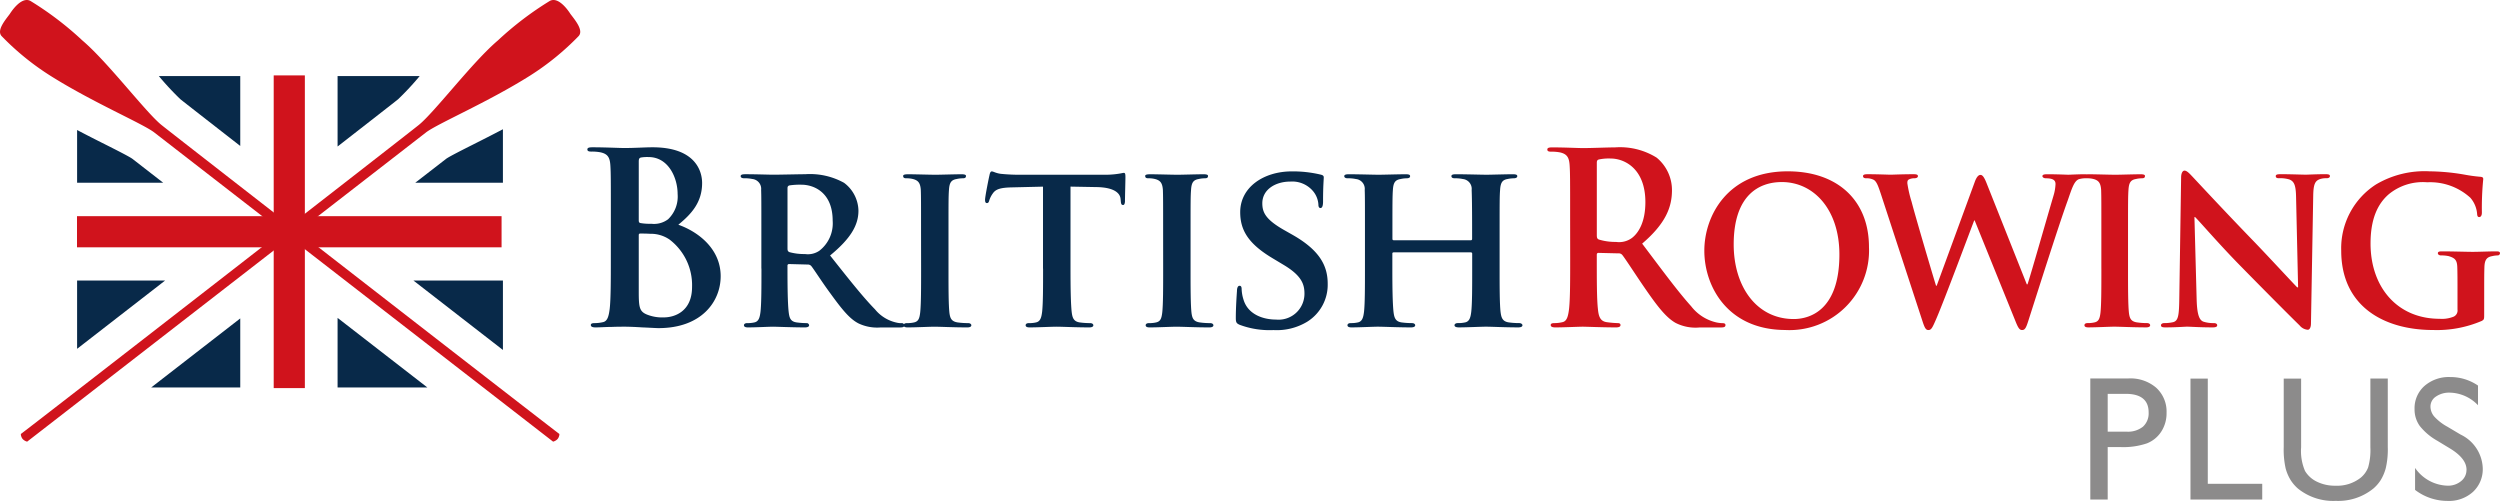 <svg xmlns="http://www.w3.org/2000/svg" width="303.349" height="60.78" viewBox="0 0 303.349 60.78">
  <g id="BR_Logo" data-name="BR+ Logo" transform="translate(-0.665 -0.665)">
    <g id="Group_1" data-name="Group 1" transform="translate(0.665 0.665)">
      <path id="Path_1" data-name="Path 1" d="M270.91,52.434a1.719,1.719,0,0,1-.657,1.375,2.467,2.467,0,0,1-1.643.55,4.944,4.944,0,0,1-3.939-2.156v2.667a6.455,6.455,0,0,0,3.96,1.337,4.322,4.322,0,0,0,3.072-1.1,3.743,3.743,0,0,0,1.181-2.867,4.7,4.7,0,0,0-2.684-4.081l-1.6-.95A6.151,6.151,0,0,1,267.027,46a1.882,1.882,0,0,1-.487-1.234,1.442,1.442,0,0,1,.662-1.219,2.822,2.822,0,0,1,1.691-.477,4.861,4.861,0,0,1,3.414,1.526V42.21a5.918,5.918,0,0,0-3.372-1.032,4.494,4.494,0,0,0-3.125,1.082,3.607,3.607,0,0,0-1.2,2.814,3.415,3.415,0,0,0,.635,2.043,7.243,7.243,0,0,0,2.138,1.8l1.6.97q1.933,1.2,1.933,2.542M259.248,49.7a7.633,7.633,0,0,1-.273,2.447,3.026,3.026,0,0,1-.893,1.239,4.605,4.605,0,0,1-3.046.977,4.982,4.982,0,0,1-2.279-.489,3.369,3.369,0,0,1-1.439-1.3,6.175,6.175,0,0,1-.473-2.877v-8.33h-2.111v8.308a10.394,10.394,0,0,0,.236,2.6,5.381,5.381,0,0,0,.6,1.4,4.785,4.785,0,0,0,.888,1.034,6.805,6.805,0,0,0,4.6,1.492,6.735,6.735,0,0,0,4.558-1.5,4.58,4.58,0,0,0,.888-1.024,5.505,5.505,0,0,0,.609-1.433,9.877,9.877,0,0,0,.247-2.552v-8.33h-2.111Zm-21.829,6.343h8.707V54.128h-6.606V41.367h-2.1Zm-5.077-10.566a2.171,2.171,0,0,1-.693,1.728,2.917,2.917,0,0,1-1.974.6h-2.3V43.215h2.174q2.793,0,2.794,2.259m-4.968,10.566V49.675h1.554a8.946,8.946,0,0,0,3.194-.446,3.667,3.667,0,0,0,1.754-1.434,4.073,4.073,0,0,0,.64-2.269,3.912,3.912,0,0,0-1.25-3.046,4.794,4.794,0,0,0-3.349-1.134h-4.653V56.039Z" transform="translate(28.372 4.573)" fill="#8c8b8b"/>
      <path id="Path_2" data-name="Path 2" d="M69.605,2.372c.5.678,1.645,1.985.97,2.684a32.094,32.094,0,0,1-5.843,4.76c-5.181,3.274-11.369,5.887-12.7,6.946L3.671,54.253a1.118,1.118,0,0,1-.542-.315c-.182-.207-.264-.591-.2-.632.517-.346,46.2-35.819,48.25-37.468,1.906-1.529,6.541-7.669,9.608-10.263A39.232,39.232,0,0,1,67.1.771c1.172-.609,2.5,1.6,2.5,1.6" transform="translate(-0.376 -0.665)" fill="#d0131c"/>
      <path id="Path_3" data-name="Path 3" d="M1.843,2.372C1.346,3.05.2,4.358.873,5.057A32.009,32.009,0,0,0,6.716,9.816c5.181,3.275,11.369,5.888,12.7,6.947L67.777,54.254a1.13,1.13,0,0,0,.542-.316c.182-.207.264-.591.2-.632-.517-.346-46.2-35.819-48.25-37.468-1.907-1.53-6.541-7.669-9.608-10.263A39.176,39.176,0,0,0,4.346.771c-1.172-.609-2.5,1.6-2.5,1.6" transform="translate(-0.665 -0.665)" fill="#d0131c"/>
    </g>
    <rect id="Rectangle_1" data-name="Rectangle 1" width="3.78" height="37.943" transform="translate(33.876 9.814)" fill="#d0131c"/>
    <rect id="Rectangle_2" data-name="Rectangle 2" width="51.517" height="3.779" transform="translate(10.008 26.895)" fill="#d0131c"/>
    <g id="Group_2" data-name="Group 2" transform="translate(10.02 9.891)">
      <path id="Path_4" data-name="Path 4" d="M40.556,46.623H51.448L40.556,38.181Zm20.063-4.55V33.65H49.761c3.917,3.041,7.68,5.96,10.857,8.423m-31.871,4.55V38.245L17.942,46.623ZM57.076,17.107c-1.3.654-2.909,1.466-3.331,1.761l-.014.012-3.747,2.9H60.618V15.291c-1.281.674-2.493,1.287-3.543,1.816M21.485,11.651c.489.393,3.268,2.56,7.262,5.668V8.835H18.865a34.077,34.077,0,0,0,2.62,2.816m-12.536,22v8.284c3.138-2.434,6.833-5.3,10.677-8.284ZM50.523,8.835H40.556v8.551c4.039-3.145,6.856-5.34,7.346-5.735a34.038,34.038,0,0,0,2.621-2.816M15.658,18.88l-.016-.012c-.423-.295-2.033-1.108-3.329-1.761-1-.5-2.15-1.084-3.364-1.722v6.4H19.4Z" transform="translate(-8.949 -8.835)" fill="#082949"/>
      <path id="Path_5" data-name="Path 5" d="M66.624,29.963c0,2.659,0,4.943-.141,6.158-.113.838-.254,1.474-.819,1.589a4.458,4.458,0,0,1-1.017.116c-.338,0-.451.087-.451.232,0,.2.2.288.565.288.566,0,1.3-.058,1.949-.058.678-.028,1.3-.028,1.609-.028.423,0,1.272.028,2.117.086.82.029,1.639.087,1.977.087,5.2,0,7.539-3.208,7.539-6.3,0-3.383-2.822-5.435-5.138-6.245C76.368,24.615,77.7,23.2,77.7,20.827c0-1.532-.9-4.336-6.016-4.336-.961,0-2.061.088-3.445.088-.565,0-2.342-.088-3.841-.088-.422,0-.621.058-.621.26s.169.26.48.26a5.685,5.685,0,0,1,1.1.088c.932.2,1.159.664,1.215,1.648.055.925.055,1.735.055,6.129Zm3.389-11.737c0-.317.058-.434.255-.492a4.49,4.49,0,0,1,.932-.058c2.429,0,3.529,2.544,3.529,4.482a3.818,3.818,0,0,1-1.156,3.064,2.828,2.828,0,0,1-2.035.549,6.653,6.653,0,0,1-1.326-.087c-.114-.028-.2-.086-.2-.317Zm6.467,15.206c0,3.007-2.146,3.7-3.417,3.7A4.979,4.979,0,0,1,71,36.785c-.9-.375-.988-.866-.988-2.774V27.159c0-.145.058-.2.169-.2.423,0,.707,0,1.214.029a4,4,0,0,1,2.346.693,6.948,6.948,0,0,1,2.739,5.753M84.9,31.206c0,2.255,0,4.193-.114,5.233-.085.723-.226,1.185-.734,1.3a3.528,3.528,0,0,1-.875.087c-.311,0-.4.145-.4.26,0,.175.168.26.48.26.988,0,2.569-.086,3.05-.086.366,0,2.427.086,3.868.086.311,0,.508-.086.508-.26a.289.289,0,0,0-.309-.26,9.07,9.07,0,0,1-1.216-.087c-.762-.116-.875-.578-.959-1.3-.113-1.04-.141-2.949-.141-5.233v-.347a.181.181,0,0,1,.2-.2l2.23.059a.561.561,0,0,1,.452.174c.309.374,1.355,2.023,2.344,3.353,1.383,1.909,2.315,3.064,3.388,3.614a5.281,5.281,0,0,0,2.711.491h2.372c.311,0,.48-.058.48-.26a.289.289,0,0,0-.309-.26,2.28,2.28,0,0,1-.594-.058,4.648,4.648,0,0,1-2.655-1.619c-1.5-1.531-3.247-3.758-5.45-6.534C95.654,27.622,96.67,26,96.67,24.181A4.316,4.316,0,0,0,94.92,20.8,8.533,8.533,0,0,0,90.2,19.759c-.763,0-3.022.058-3.869.058-.509,0-2.089-.058-3.389-.058-.367,0-.564.058-.564.232s.168.259.422.259a4.407,4.407,0,0,1,.988.088,1.2,1.2,0,0,1,1.074,1.329c.027.78.027,1.476.027,5.2v4.335Zm3.162-9.741c0-.2.056-.289.226-.347a8.709,8.709,0,0,1,1.469-.087c1.469,0,3.785.9,3.785,4.366a4.2,4.2,0,0,1-1.609,3.642,2.46,2.46,0,0,1-1.752.405,6.651,6.651,0,0,1-1.893-.233c-.169-.086-.226-.173-.226-.433V21.464Zm16.21,9.741c0,2.372,0,4.338-.113,5.348-.085.724-.227,1.069-.735,1.186a3.529,3.529,0,0,1-.875.087c-.311,0-.4.145-.4.26,0,.175.169.26.48.26.988,0,2.683-.086,3.249-.086.676,0,2.372.086,4.008.086.283,0,.481-.086.481-.26,0-.116-.113-.26-.4-.26a8.953,8.953,0,0,1-1.27-.087c-.733-.116-.9-.491-.988-1.156-.113-1.04-.113-3.006-.113-5.378V26.87c0-3.728,0-4.423.056-5.2.056-.866.254-1.214.933-1.329a3.313,3.313,0,0,1,.733-.088c.255,0,.4-.058.4-.288,0-.145-.2-.2-.507-.2-.96,0-2.57.058-3.191.058-.706,0-2.4-.058-3.334-.058-.4,0-.592.058-.592.2,0,.23.141.288.394.288a3.057,3.057,0,0,1,.9.117c.538.173.792.463.848,1.3.029.78.029,1.476.029,5.2Zm14.8,0c0,2.255,0,4.193-.113,5.233-.086.723-.226,1.185-.734,1.3a3.376,3.376,0,0,1-.876.087c-.309,0-.393.145-.393.26,0,.175.168.26.478.26.989,0,2.684-.086,3.248-.086.707,0,2.373.086,4.011.086.282,0,.479-.086.479-.26,0-.116-.112-.26-.4-.26a8.941,8.941,0,0,1-1.27-.087c-.734-.116-.875-.578-.959-1.272-.114-1.069-.142-3.007-.142-5.262V21.262l3.135.058c2.23.029,2.88.78,2.937,1.417L128.5,23c.028.376.086.492.283.492.141,0,.2-.145.226-.4,0-.637.056-2.457.056-2.978,0-.376-.028-.521-.2-.521-.085,0-.282.058-.679.116a10.779,10.779,0,0,1-1.693.115H116.411a23.043,23.043,0,0,1-2.487-.115c-.621-.087-.875-.29-1.072-.29-.141,0-.225.147-.283.463-.056.2-.536,2.573-.536,2.978,0,.26.058.4.226.4s.226-.114.283-.317a2.884,2.884,0,0,1,.422-.839c.368-.548.96-.723,2.4-.75l3.7-.088v9.943Zm14.571,0c0,2.372,0,4.338-.112,5.348-.086.724-.227,1.069-.734,1.186a3.538,3.538,0,0,1-.876.087c-.312,0-.4.145-.4.26,0,.175.169.26.48.26.989,0,2.684-.086,3.249-.086.676,0,2.371.086,4.009.086.282,0,.481-.086.481-.26,0-.116-.114-.26-.4-.26a8.953,8.953,0,0,1-1.27-.087c-.734-.116-.9-.491-.987-1.156-.114-1.04-.114-3.006-.114-5.378V26.87c0-3.728,0-4.423.058-5.2.056-.866.253-1.214.931-1.329a3.316,3.316,0,0,1,.735-.088c.253,0,.394-.058.394-.288,0-.145-.2-.2-.508-.2-.96,0-2.57.058-3.191.058-.706,0-2.4-.058-3.331-.058-.4,0-.594.058-.594.2,0,.23.141.288.4.288a3.062,3.062,0,0,1,.9.117c.538.173.79.463.848,1.3.028.78.028,1.476.028,5.2Zm13.329,7.46a7.128,7.128,0,0,0,4.154-1.012,5.285,5.285,0,0,0,2.483-4.6c0-2.226-1.016-4.1-4.291-5.955l-1.019-.578c-2.229-1.272-2.624-2.139-2.624-3.237,0-1.677,1.608-2.632,3.388-2.632a3.305,3.305,0,0,1,2.767,1.158,2.809,2.809,0,0,1,.65,1.618q0,.434.254.434c.2,0,.311-.259.311-.78,0-1.936.085-2.631.085-2.949,0-.174-.113-.261-.338-.318a14.469,14.469,0,0,0-3.531-.4c-3.444,0-6.269,1.938-6.269,4.943,0,2.169.96,3.817,3.9,5.579l1.442.867c2.2,1.331,2.455,2.4,2.455,3.47a3.145,3.145,0,0,1-3.444,3.122c-1.552,0-3.416-.609-3.955-2.429a4.716,4.716,0,0,1-.225-1.273c0-.174-.028-.4-.254-.4-.2,0-.312.26-.312.636-.027.405-.14,1.937-.14,3.267,0,.549.085.665.479.838a10.339,10.339,0,0,0,4.037.637m14.658-10.9c-.086,0-.171-.029-.171-.174v-.521c0-3.729,0-4.626.056-5.406.056-.867.254-1.215.933-1.329a3.408,3.408,0,0,1,.706-.088c.309,0,.451-.087.451-.26s-.168-.23-.508-.23c-.987,0-2.711.058-3.305.058-.676,0-2.314-.058-3.642-.058-.338,0-.535.058-.535.23s.169.26.422.26a4.335,4.335,0,0,1,.988.088,1.2,1.2,0,0,1,1.073,1.329c.028.78.028,1.475.028,5.2v4.335c0,2.255,0,4.193-.112,5.232-.086.723-.227,1.186-.735,1.3a3.591,3.591,0,0,1-.875.086c-.311,0-.4.145-.4.26,0,.175.171.261.48.261.989,0,2.627-.086,3.193-.086.706,0,2.429.086,4.038.086.308,0,.507-.086.507-.261,0-.115-.114-.26-.4-.26a9.113,9.113,0,0,1-1.27-.086c-.733-.116-.875-.579-.96-1.272-.114-1.069-.142-2.951-.142-5.2V29.385c0-.116.086-.145.171-.145H171a.154.154,0,0,1,.141.145v1.878c0,2.254,0,4.135-.112,5.174-.085.723-.227,1.186-.735,1.3a3.692,3.692,0,0,1-.9.086c-.282,0-.4.145-.4.26,0,.175.2.261.536.261.96,0,2.713-.086,3.277-.086.678,0,2.315.086,3.925.086.311,0,.508-.086.508-.261,0-.115-.142-.26-.4-.26a8.813,8.813,0,0,1-1.27-.086c-.762-.116-.9-.579-.988-1.272-.114-1.069-.114-3.007-.114-5.262V26.87c0-3.729,0-4.423.058-5.2.056-.867.254-1.215.9-1.329a3.9,3.9,0,0,1,.734-.088c.282,0,.452-.087.452-.26s-.171-.23-.536-.23c-.96,0-2.6.058-3.191.058-.649,0-2.4-.058-3.727-.058-.367,0-.538.058-.538.23s.141.26.423.26a4.214,4.214,0,0,1,.959.088,1.2,1.2,0,0,1,1.075,1.329c.027.78.055,1.677.055,5.406v.521c0,.145-.085.174-.141.174Z" transform="translate(-1.861 -7.845)" fill="#082949"/>
      <path id="Path_6" data-name="Path 6" d="M169.694,29.963c0,2.659,0,4.943-.138,6.158-.108.838-.246,1.474-.8,1.589a4.194,4.194,0,0,1-.986.116c-.33,0-.438.087-.438.232,0,.2.192.288.548.288,1.1,0,2.823-.086,3.344-.086.411,0,2.438.086,4.028.086.357,0,.549-.086.549-.288,0-.146-.111-.232-.33-.232a11.745,11.745,0,0,1-1.342-.116c-.823-.115-.986-.751-1.069-1.589-.138-1.215-.138-3.5-.138-6.187v-.4c0-.174.084-.23.221-.23l2.383.058a.557.557,0,0,1,.495.2c.356.434,1.616,2.4,2.711,3.989,1.536,2.227,2.577,3.584,3.755,4.25a5.321,5.321,0,0,0,2.932.55h2.6c.33,0,.519-.058.519-.289,0-.143-.107-.23-.327-.23a4.048,4.048,0,0,1-.768-.088,5.388,5.388,0,0,1-3.069-1.964c-1.616-1.793-3.508-4.365-5.947-7.6,2.768-2.37,3.618-4.335,3.618-6.475a5.1,5.1,0,0,0-1.863-3.96,8.408,8.408,0,0,0-5.042-1.242c-.85,0-2.933.086-3.864.086-.575,0-2.3-.086-3.755-.086-.412,0-.6.058-.6.26s.166.26.466.26a5.357,5.357,0,0,1,1.068.087c.9.2,1.124.664,1.178,1.648.055.925.055,1.735.055,6.129Zm3.232-11.592c0-.23.056-.347.248-.4a5.7,5.7,0,0,1,1.452-.116c1.616,0,4.193,1.185,4.193,5.291,0,2.37-.8,3.7-1.616,4.335a2.637,2.637,0,0,1-1.947.492,6.873,6.873,0,0,1-2.082-.289c-.192-.088-.248-.2-.248-.521Zm22.912,20.293A9.658,9.658,0,0,0,205.95,28.6c0-5.636-3.781-9.192-9.865-9.192-7.317,0-10.113,5.435-10.113,9.626,0,4.366,2.851,9.626,9.867,9.626m.986-1.33c-4.549,0-7.29-3.988-7.29-9.048,0-6.071,3.151-7.573,5.837-7.573,3.892,0,6.989,3.353,6.989,8.788,0,6.995-3.837,7.833-5.537,7.833m15.675.435c.219.636.357.9.658.9.356,0,.493-.288.932-1.3.986-2.255,4.22-10.957,4.631-12h.054L223.68,37.48c.356.9.521,1.185.849,1.185.357,0,.493-.288.768-1.155,1.178-3.672,3.645-11.477,4.769-14.57.493-1.417.767-2.342,1.342-2.574a2.994,2.994,0,0,1,.85-.116c.219,0,.329-.115.329-.288,0-.145-.165-.2-.438-.2-.8,0-1.836.058-2,.058-.22,0-1.316-.058-2.577-.058-.384,0-.576.058-.576.232,0,.145.192.259.412.259.958,0,1.177.29,1.177.7a5.6,5.6,0,0,1-.246,1.416c-.848,2.862-2.685,9.337-3.152,10.754H225.1L220.281,21c-.3-.78-.521-1.158-.8-1.158-.219,0-.468.2-.713.9l-4.6,12.544h-.082c-.357-1.126-2.55-8.555-2.961-10.175a14.693,14.693,0,0,1-.519-2.254c0-.26.026-.4.246-.491a1.488,1.488,0,0,1,.6-.116c.246,0,.437-.087.437-.26s-.164-.232-.518-.232c-1.4,0-2.577.059-2.8.059s-1.561-.059-2.795-.059c-.356,0-.548.059-.548.232s.137.26.384.26a1.884,1.884,0,0,1,.932.2c.357.232.548.81.849,1.705Zm21.65-6.563c0,2.372,0,4.336-.108,5.348-.084.723-.221,1.069-.714,1.185a3.331,3.331,0,0,1-.85.088c-.3,0-.383.145-.383.26,0,.174.164.26.465.26.959,0,2.6-.086,3.152-.086.657,0,2.3.086,3.89.086.274,0,.468-.086.468-.26,0-.116-.11-.26-.384-.26a8.442,8.442,0,0,1-1.233-.088c-.713-.115-.877-.49-.959-1.155-.11-1.041-.11-3.006-.11-5.378V26.87c0-3.729,0-4.423.053-5.2.056-.866.248-1.214.906-1.329a3.133,3.133,0,0,1,.713-.088c.247,0,.384-.058.384-.288,0-.145-.193-.2-.493-.2-.931,0-2.493.058-3.1.058-.685,0-2.329-.058-3.233-.058-.384,0-.576.058-.576.2,0,.23.138.288.383.288a2.911,2.911,0,0,1,.877.116c.522.174.769.463.824,1.3.026.78.026,1.475.026,5.2v4.335Zm11.291-6.244h.081c.466.434,3.015,3.412,5.645,6.071,2.524,2.573,5.537,5.608,7.043,7.083a1.413,1.413,0,0,0,.986.521c.193,0,.386-.232.386-.78l.273-15.495c.027-1.389.219-1.822.876-2.024a2.3,2.3,0,0,1,.741-.088c.276,0,.411-.115.411-.259,0-.2-.218-.232-.548-.232-1.179,0-2.084.058-2.357.058-.522,0-1.81-.058-3.069-.058-.356,0-.6.028-.6.232,0,.145.081.259.384.259a3.8,3.8,0,0,1,1.259.146c.577.23.8.664.823,2.168l.246,10.927h-.11c-.356-.346-3.563-3.815-5.206-5.52-3.508-3.615-7.125-7.518-7.427-7.835-.411-.434-.741-.81-1.041-.81-.247,0-.411.347-.411.838l-.22,14.571c-.027,2.138-.11,2.8-.74,2.977a4.762,4.762,0,0,1-1.1.116c-.219,0-.384.115-.384.26,0,.232.219.26.55.26,1.231,0,2.384-.087,2.6-.087.438,0,1.562.087,3.124.087.33,0,.549-.058.549-.26,0-.145-.137-.26-.411-.26a3.911,3.911,0,0,1-1.259-.174c-.469-.174-.769-.752-.824-2.659Zm35.16,9.02c0-1.215,0-2.2.026-2.949.028-.867.276-1.214.932-1.329a3.106,3.106,0,0,1,.659-.088.284.284,0,0,0,.3-.26c0-.2-.166-.232-.493-.232-.8,0-2.058.058-2.824.058-.713,0-2.439-.058-3.7-.058-.33,0-.522.029-.522.232,0,.146.165.26.383.26a4.052,4.052,0,0,1,.933.088c.767.229,1.013.49,1.041,1.329.026.752.026,1.677.026,2.891v2.254a.821.821,0,0,1-.465.867,3.764,3.764,0,0,1-1.7.26c-5.152,0-8.386-3.844-8.386-9.135,0-3.006.877-4.828,2.219-5.984a6.509,6.509,0,0,1,4.659-1.444,7.248,7.248,0,0,1,5.234,1.878,3.37,3.37,0,0,1,.823,2.024c.027.2.08.317.247.317.19,0,.328-.173.328-.549a35.044,35.044,0,0,1,.165-4.047c0-.174-.054-.26-.329-.289a18.4,18.4,0,0,1-1.92-.26,26.1,26.1,0,0,0-4.275-.405A11.56,11.56,0,0,0,267.472,21a9.2,9.2,0,0,0-4.22,8.036c0,6.794,5.234,9.626,11.153,9.626a13.847,13.847,0,0,0,5.893-1.1c.3-.172.3-.2.3-.866Z" transform="translate(11.476 -7.845)" fill="#d0131c"/>
    </g>
  </g>
</svg>
